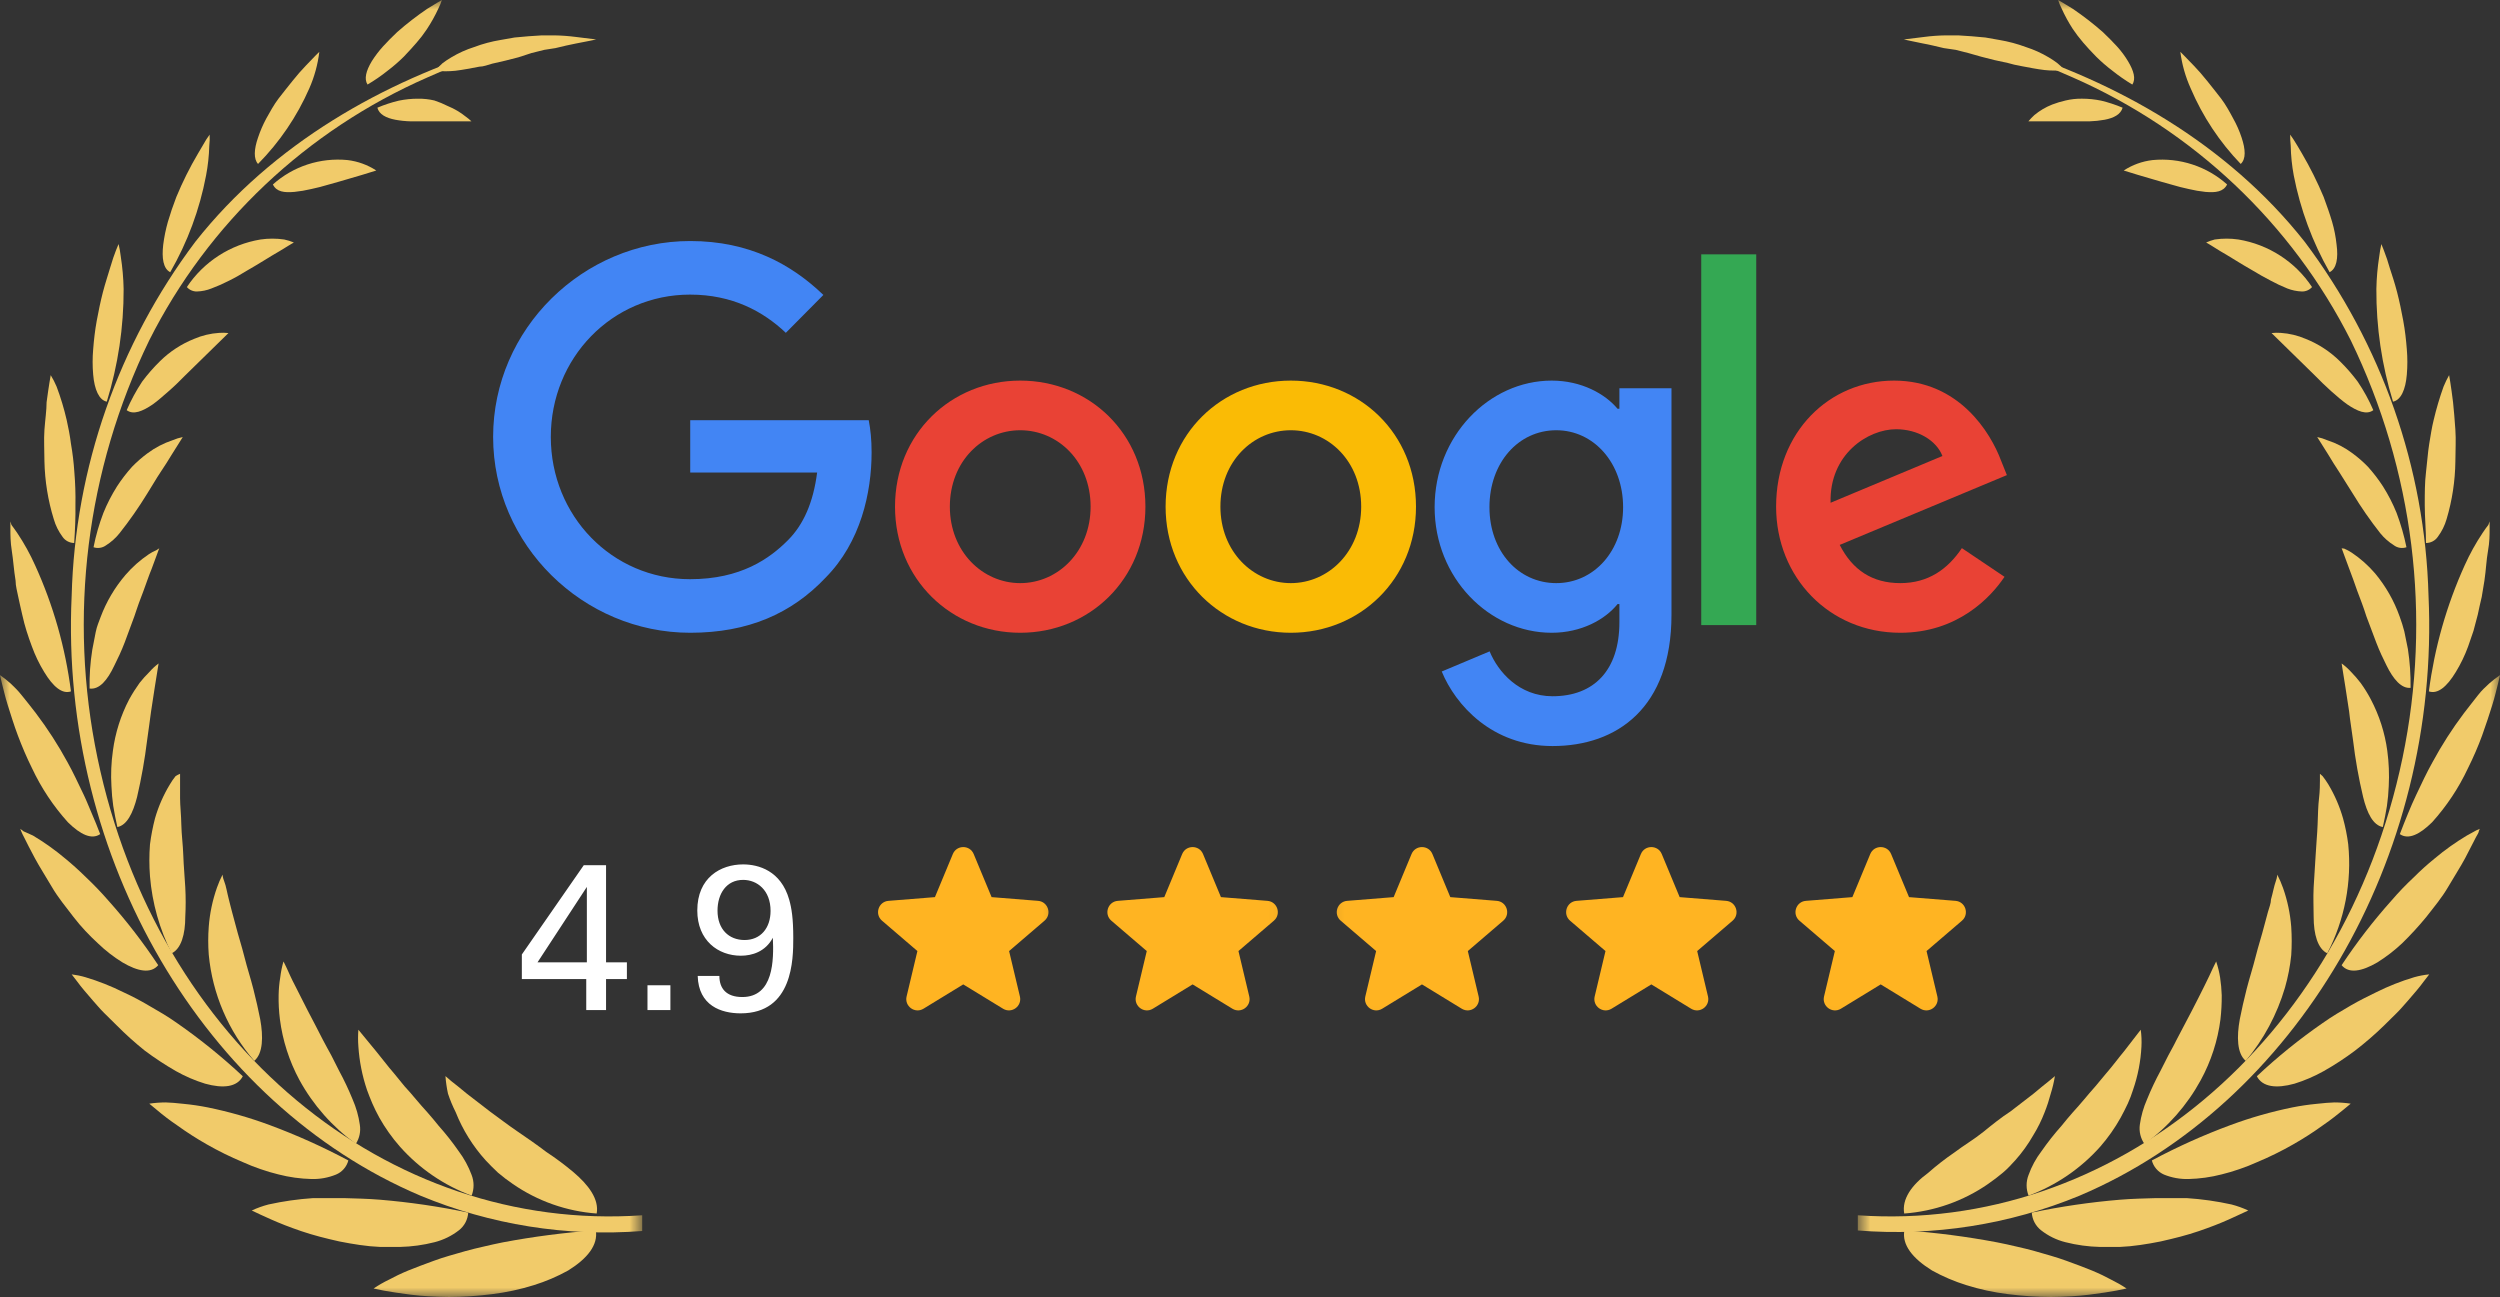 <svg width="133" height="69" viewBox="0 0 133 69" fill="none" xmlns="http://www.w3.org/2000/svg">
<rect x="0" y="0" width="133" height="69" fill="#333333" stroke="none"/>
<g clip-path="url(#clip0_166_1643)">
<path d="M36.72 33.663C31.022 33.663 26.234 28.989 26.234 23.243C26.234 17.498 31.022 12.823 36.72 12.823C39.87 12.823 42.111 14.066 43.804 15.691L41.806 17.706C40.599 16.563 38.961 15.673 36.711 15.673C32.553 15.673 29.303 19.049 29.303 23.243C29.303 27.437 32.553 30.813 36.711 30.813C39.411 30.813 40.941 29.724 41.931 28.726C42.741 27.909 43.264 26.747 43.471 25.14H36.72V22.354H46.216C46.315 22.862 46.369 23.407 46.369 24.069C46.369 26.202 45.792 28.843 43.921 30.732C42.111 32.647 39.789 33.663 36.72 33.663Z" fill="#4285F4"/>
<path d="M60.936 26.955C60.936 30.823 57.948 33.663 54.276 33.663C50.603 33.663 47.615 30.813 47.615 26.955C47.615 23.071 50.603 20.248 54.276 20.248C57.948 20.248 60.936 23.062 60.936 26.955ZM58.02 26.955C58.02 24.541 56.283 22.889 54.276 22.889C52.269 22.889 50.532 24.541 50.532 26.955C50.532 29.343 52.269 31.022 54.276 31.022C56.283 31.022 58.02 29.343 58.02 26.955Z" fill="#E94235"/>
<path d="M75.331 26.955C75.331 30.823 72.343 33.663 68.671 33.663C64.998 33.663 62.01 30.813 62.01 26.955C62.01 23.071 64.998 20.248 68.671 20.248C72.343 20.248 75.331 23.062 75.331 26.955ZM72.415 26.955C72.415 24.541 70.678 22.889 68.671 22.889C66.663 22.889 64.926 24.541 64.926 26.955C64.926 29.343 66.663 31.022 68.671 31.022C70.678 31.022 72.415 29.343 72.415 26.955Z" fill="#FABB05"/>
<path d="M88.923 20.647V32.701C88.923 37.657 86.025 39.69 82.596 39.69C79.373 39.69 77.43 37.503 76.701 35.724L79.248 34.653C79.698 35.742 80.814 37.04 82.596 37.04C84.792 37.04 86.152 35.669 86.152 33.1V32.138H86.053C85.395 32.956 84.135 33.663 82.551 33.663C79.221 33.663 76.322 30.741 76.322 26.983C76.322 23.198 79.221 20.248 82.551 20.248C84.135 20.248 85.395 20.956 86.053 21.745H86.152V20.656H88.923V20.647ZM86.349 26.983C86.349 24.623 84.784 22.889 82.794 22.889C80.778 22.889 79.239 24.614 79.239 26.983C79.239 29.325 80.778 31.022 82.794 31.022C84.792 31.022 86.349 29.316 86.349 26.983Z" fill="#4285F4"/>
<path d="M93.431 13.531V33.255H90.506V13.531H93.431Z" fill="#34A853"/>
<path d="M104.372 29.161L106.64 30.686C105.911 31.776 104.147 33.663 101.096 33.663C97.316 33.663 94.489 30.714 94.489 26.955C94.489 22.962 97.334 20.248 100.763 20.248C104.219 20.248 105.902 23.016 106.46 24.514L106.766 25.276L97.873 28.989C98.557 30.332 99.61 31.022 101.096 31.022C102.58 31.022 103.616 30.287 104.372 29.161ZM97.387 26.747L103.337 24.259C103.013 23.424 102.022 22.835 100.871 22.835C99.377 22.835 97.316 24.16 97.387 26.747Z" fill="#E94235"/>
<mask id="mask0_166_1643" style="mask-type:luminance" maskUnits="userSpaceOnUse" x="45" y="43" width="12" height="12">
<path d="M56.739 43.965H45.757V54.956H56.739V43.965Z" fill="white"/>
</mask>
<g mask="url(#mask0_166_1643)">
<path fill-rule="evenodd" clip-rule="evenodd" d="M50.691 45.434C50.896 44.941 51.595 44.941 51.8 45.434L52.753 47.727L55.225 47.925C55.758 47.968 55.974 48.633 55.568 48.981L53.684 50.596L54.259 53.011C54.383 53.532 53.818 53.942 53.362 53.664L51.245 52.37L49.128 53.664C48.672 53.942 48.107 53.531 48.231 53.011L48.806 50.596L46.923 48.981C46.517 48.633 46.733 47.968 47.266 47.925L49.738 47.727L50.691 45.434Z" fill="#FFB422"/>
</g>
<mask id="mask1_166_1643" style="mask-type:luminance" maskUnits="userSpaceOnUse" x="57" y="43" width="12" height="12">
<path d="M68.94 43.965H57.959V54.956H68.94V43.965Z" fill="white"/>
</mask>
<g mask="url(#mask1_166_1643)">
<path fill-rule="evenodd" clip-rule="evenodd" d="M62.892 45.434C63.098 44.941 63.796 44.941 64.001 45.434L64.954 47.727L67.427 47.925C67.96 47.968 68.176 48.633 67.77 48.981L65.886 50.596L66.461 53.011C66.585 53.532 66.02 53.942 65.564 53.664L63.447 52.37L61.33 53.664C60.874 53.942 60.309 53.531 60.433 53.011L61.008 50.596L59.124 48.981C58.718 48.633 58.934 47.968 59.467 47.925L61.94 47.727L62.892 45.434Z" fill="#FFB422"/>
</g>
<mask id="mask2_166_1643" style="mask-type:luminance" maskUnits="userSpaceOnUse" x="70" y="43" width="12" height="12">
<path d="M81.142 43.965H70.161V54.956H81.142V43.965Z" fill="white"/>
</mask>
<g mask="url(#mask2_166_1643)">
<path fill-rule="evenodd" clip-rule="evenodd" d="M75.094 45.434C75.3 44.941 75.999 44.941 76.204 45.434L77.156 47.727L79.629 47.925C80.162 47.968 80.378 48.633 79.972 48.981L78.088 50.596L78.663 53.011C78.787 53.532 78.222 53.942 77.766 53.664L75.649 52.37L73.532 53.664C73.076 53.942 72.511 53.531 72.635 53.011L73.21 50.596L71.326 48.981C70.921 48.633 71.137 47.968 71.669 47.925L74.142 47.727L75.094 45.434Z" fill="#FFB422"/>
</g>
<mask id="mask3_166_1643" style="mask-type:luminance" maskUnits="userSpaceOnUse" x="82" y="43" width="12" height="12">
<path d="M93.344 43.965H82.362V54.956H93.344V43.965Z" fill="white"/>
</mask>
<g mask="url(#mask3_166_1643)">
<path fill-rule="evenodd" clip-rule="evenodd" d="M87.296 45.434C87.502 44.941 88.2 44.941 88.405 45.434L89.358 47.727L91.831 47.925C92.363 47.968 92.579 48.633 92.174 48.981L90.29 50.596L90.865 53.011C90.989 53.532 90.424 53.942 89.968 53.664L87.851 52.37L85.734 53.664C85.278 53.942 84.713 53.531 84.837 53.011L85.412 50.596L83.528 48.981C83.122 48.633 83.338 47.968 83.871 47.925L86.344 47.727L87.296 45.434Z" fill="#FFB422"/>
</g>
<mask id="mask4_166_1643" style="mask-type:luminance" maskUnits="userSpaceOnUse" x="94" y="43" width="12" height="12">
<path d="M105.546 43.965H94.564V54.956H105.546V43.965Z" fill="white"/>
</mask>
<g mask="url(#mask4_166_1643)">
<path fill-rule="evenodd" clip-rule="evenodd" d="M99.498 45.434C99.704 44.941 100.402 44.941 100.607 45.434L101.56 47.727L104.033 47.925C104.566 47.968 104.782 48.633 104.376 48.981L102.492 50.596L103.067 53.011C103.191 53.532 102.626 53.942 102.17 53.664L100.053 52.37L97.936 53.664C97.48 53.942 96.915 53.531 97.039 53.011L97.614 50.596L95.73 48.981C95.325 48.633 95.54 47.968 96.073 47.925L98.546 47.727L99.498 45.434Z" fill="#FFB422"/>
</g>
<path d="M31.188 53.735V52.086H27.762V50.778L31.056 46.03H32.242V51.196H33.351V52.086H32.242V53.735H31.188ZM28.596 51.196H31.221V47.184L28.596 51.196ZM34.446 53.735V52.416H35.665V53.735H34.446ZM37.118 51.921H38.271C38.271 52.581 38.633 53.042 39.49 53.042C41.159 53.042 41.17 51.075 41.115 49.888C40.72 50.635 40.006 50.844 39.413 50.844C38.205 50.844 37.096 50.031 37.096 48.437C37.096 46.689 38.337 45.986 39.534 45.986C40.346 45.986 41.544 46.316 41.983 47.854C42.115 48.316 42.202 48.865 42.202 49.899C42.202 51.02 42.191 53.91 39.402 53.91C38.37 53.91 37.162 53.504 37.118 51.921ZM40.994 48.459C40.994 47.36 40.281 46.81 39.534 46.81C38.644 46.81 38.172 47.547 38.172 48.448C38.172 49.437 38.776 50.009 39.611 50.009C40.467 50.009 40.994 49.371 40.994 48.459Z" fill="white"/>
<mask id="mask5_166_1643" style="mask-type:luminance" maskUnits="userSpaceOnUse" x="0" y="0" width="35" height="69">
<path d="M34.165 0H0V69H34.165V0Z" fill="white"/>
</mask>
<g mask="url(#mask5_166_1643)">
<path d="M34.165 64.653C20.61 65.594 8.351 55.516 5.186 40.32C3.621 32.816 4.589 25.013 7.941 18.104C11.072 11.885 16.305 6.939 22.736 4.121C23.826 3.629 24.943 3.196 26.082 2.823C26.53 2.682 26.787 2.381 26.339 2.512C20.419 4.328 14.518 7.631 10.391 12.863C6.291 18.32 3.995 24.891 3.813 31.682C3.155 45.693 10.915 58.753 22.364 63.608C26.089 65.157 30.136 65.803 34.165 65.49V64.681V64.653Z" fill="#F1CB6A"/>
<path d="M19.875 68.548L20.419 68.661C20.772 68.727 21.267 68.802 21.858 68.878C22.449 68.953 23.155 68.991 23.889 69C24.654 68.996 25.418 68.946 26.177 68.849C26.93 68.757 27.674 68.596 28.398 68.37C29.034 68.173 29.647 67.911 30.228 67.589C31.258 66.949 31.829 66.224 31.696 65.453C30.039 65.571 28.39 65.785 26.758 66.092C26.405 66.158 26.062 66.243 25.729 66.318C25.395 66.394 25.08 66.469 24.775 66.554C24.156 66.732 23.593 66.883 23.088 67.071C22.583 67.259 22.135 67.419 21.725 67.589C21.315 67.758 20.991 67.918 20.714 68.068C20.423 68.207 20.142 68.367 19.875 68.548Z" fill="#F1CB6A"/>
<path d="M13.394 64.399L13.87 64.624C14.185 64.766 14.623 64.973 15.157 65.18C15.691 65.387 16.32 65.612 17.006 65.791C17.35 65.876 17.693 65.97 18.055 66.045C18.417 66.121 18.779 66.177 19.142 66.233C19.502 66.287 19.865 66.321 20.229 66.337C20.581 66.337 20.934 66.337 21.277 66.337C21.901 66.323 22.522 66.238 23.127 66.083C23.595 65.962 24.033 65.748 24.413 65.452C24.558 65.339 24.678 65.197 24.763 65.034C24.848 64.872 24.898 64.694 24.909 64.511C23.362 64.186 21.795 63.957 20.219 63.825C19.533 63.768 18.884 63.759 18.312 63.74H17.445H16.654C15.855 63.793 15.061 63.906 14.28 64.079C13.975 64.159 13.678 64.265 13.394 64.399Z" fill="#F1CB6A"/>
<path d="M7.941 58.715L8.341 59.045C8.684 59.337 9.044 59.611 9.418 59.863C9.926 60.231 10.455 60.57 11.001 60.88C11.616 61.232 12.253 61.546 12.908 61.82C13.219 61.961 13.537 62.087 13.861 62.197C14.173 62.307 14.492 62.401 14.814 62.479C15.387 62.627 15.976 62.709 16.568 62.724C17.015 62.737 17.46 62.656 17.874 62.488C18.035 62.422 18.178 62.319 18.292 62.188C18.406 62.058 18.488 61.903 18.532 61.736C17.181 61.016 15.783 60.387 14.347 59.854C13.274 59.456 12.171 59.142 11.049 58.913C10.626 58.829 10.2 58.766 9.771 58.725C9.39 58.678 9.066 58.659 8.818 58.649C8.524 58.65 8.231 58.672 7.941 58.715Z" fill="#F1CB6A"/>
<path d="M3.813 51.837L4.118 52.232C4.309 52.496 4.604 52.844 4.957 53.248C5.138 53.446 5.319 53.672 5.538 53.888L6.215 54.556C6.685 55.03 7.181 55.476 7.702 55.893C8.232 56.29 8.786 56.654 9.361 56.984C9.853 57.261 10.374 57.486 10.915 57.652C11.868 57.916 12.612 57.84 12.917 57.257C11.825 56.234 10.659 55.291 9.428 54.434C8.913 54.067 8.389 53.766 7.912 53.493C7.477 53.235 7.028 52.999 6.568 52.788C5.919 52.464 5.243 52.196 4.547 51.988C4.307 51.917 4.061 51.867 3.813 51.837Z" fill="#F1CB6A"/>
<path d="M1.077 44.093L1.125 44.215C1.169 44.325 1.22 44.432 1.277 44.535C1.411 44.808 1.611 45.203 1.859 45.664C2.107 46.126 2.421 46.605 2.755 47.179C3.089 47.753 3.508 48.252 3.908 48.779C4.309 49.306 4.766 49.776 5.214 50.19C5.609 50.571 6.044 50.908 6.511 51.197C7.34 51.687 8.026 51.809 8.417 51.348C7.619 50.142 6.733 48.994 5.767 47.913C5.388 47.477 4.987 47.059 4.566 46.662C4.185 46.285 3.813 45.956 3.47 45.674C2.932 45.221 2.358 44.812 1.754 44.451L1.249 44.225L1.077 44.093Z" fill="#F1CB6A"/>
<path d="M0 35.916L0.105 36.368C0.181 36.65 0.267 37.055 0.419 37.535C0.572 38.015 0.744 38.579 0.953 39.134C1.163 39.69 1.42 40.301 1.706 40.875C2.196 41.919 2.838 42.886 3.613 43.745C4.28 44.404 4.881 44.686 5.329 44.375C5.186 43.999 5.043 43.642 4.89 43.293C4.738 42.945 4.614 42.616 4.461 42.296C4.156 41.666 3.889 41.082 3.594 40.555C3.098 39.643 2.534 38.768 1.907 37.939C1.649 37.591 1.392 37.29 1.163 36.998C0.934 36.707 0.744 36.537 0.572 36.368C0.391 36.206 0.2 36.056 0 35.916Z" fill="#F1CB6A"/>
<path d="M0.553 27.739C0.553 27.739 0.553 27.899 0.553 28.172C0.553 28.445 0.553 28.84 0.629 29.311C0.705 29.781 0.734 30.317 0.829 30.892C0.829 31.174 0.915 31.465 0.972 31.757C1.029 32.049 1.106 32.35 1.182 32.698C1.258 33.046 1.325 33.282 1.411 33.564C1.496 33.846 1.601 34.128 1.697 34.392C1.869 34.867 2.089 35.324 2.354 35.756C2.822 36.528 3.308 36.942 3.775 36.782C3.48 34.464 2.838 32.203 1.868 30.073C1.6 29.474 1.281 28.898 0.915 28.351C0.782 28.163 0.686 28.021 0.61 27.927L0.553 27.739Z" fill="#F1CB6A"/>
<path d="M2.698 19.957C2.698 19.957 2.593 20.532 2.479 21.397C2.479 21.83 2.402 22.338 2.364 22.865C2.326 23.392 2.364 23.985 2.364 24.549C2.387 25.589 2.553 26.622 2.86 27.617C2.957 27.956 3.115 28.274 3.327 28.558C3.395 28.658 3.487 28.741 3.595 28.798C3.703 28.856 3.824 28.886 3.947 28.887C3.994 28.172 4.023 27.504 4.013 26.873C4.024 26.29 4.005 25.705 3.956 25.123C3.923 24.616 3.863 24.11 3.775 23.608C3.718 23.147 3.632 22.724 3.546 22.338C3.407 21.738 3.229 21.147 3.012 20.569C2.923 20.358 2.818 20.153 2.698 19.957Z" fill="#F1CB6A"/>
<path d="M6.31 12.985C6.31 12.985 6.253 13.107 6.168 13.324C6.082 13.54 5.977 13.841 5.853 14.265C5.729 14.688 5.596 15.074 5.472 15.554C5.348 16.034 5.243 16.542 5.147 17.059C5.052 17.577 4.995 18.095 4.957 18.584C4.918 19.032 4.918 19.482 4.957 19.929C5.024 20.729 5.271 21.284 5.681 21.369C6.281 19.426 6.583 17.406 6.577 15.375C6.565 14.795 6.514 14.217 6.425 13.644C6.399 13.422 6.361 13.202 6.31 12.985Z" fill="#F1CB6A"/>
<path d="M11.153 7.161L10.972 7.424L10.534 8.168C10.095 8.911 9.709 9.685 9.38 10.482C9.209 10.924 9.056 11.376 8.932 11.8C8.819 12.197 8.736 12.603 8.684 13.013C8.599 13.738 8.684 14.293 9.056 14.481C9.977 12.882 10.622 11.143 10.963 9.334C11.062 8.813 11.12 8.284 11.134 7.753C11.157 7.557 11.163 7.358 11.153 7.161Z" fill="#F1CB6A"/>
<path d="M16.988 2.757C16.988 2.757 16.683 3.049 16.263 3.5C16.044 3.726 15.806 3.999 15.558 4.309C15.31 4.62 15.052 4.94 14.814 5.25C14.576 5.561 14.357 5.965 14.166 6.304C13.991 6.63 13.844 6.97 13.727 7.32C13.508 7.951 13.489 8.459 13.727 8.722C14.876 7.558 15.8 6.196 16.454 4.705C16.727 4.085 16.907 3.428 16.988 2.757Z" fill="#F1CB6A"/>
<path d="M23.508 0C23.508 0 23.193 0.179 22.726 0.47C22.17 0.848 21.638 1.26 21.134 1.703C20.867 1.957 20.6 2.221 20.372 2.475C20.153 2.718 19.955 2.979 19.78 3.256C19.475 3.764 19.361 4.197 19.552 4.498C19.925 4.279 20.282 4.034 20.619 3.764C20.925 3.532 21.215 3.281 21.487 3.011C21.735 2.748 21.963 2.503 22.164 2.268C22.357 2.048 22.536 1.815 22.698 1.571C22.937 1.212 23.148 0.834 23.327 0.442C23.399 0.3 23.459 0.152 23.508 0Z" fill="#F1CB6A"/>
<path d="M23.698 57.248L24.003 57.511C24.203 57.671 24.499 57.897 24.842 58.188L26.062 59.129C26.52 59.459 27.016 59.845 27.53 60.193C28.045 60.541 28.569 60.908 29.065 61.284C29.566 61.614 30.046 61.972 30.505 62.357C31.315 63.044 31.877 63.796 31.744 64.559C30.14 64.442 28.599 63.899 27.282 62.987C27.008 62.801 26.744 62.6 26.491 62.385C26.253 62.159 26.034 61.943 25.834 61.726C25.154 60.973 24.615 60.106 24.242 59.167C24.081 58.848 23.944 58.518 23.832 58.179C23.765 57.872 23.721 57.561 23.698 57.248Z" fill="#F1CB6A"/>
<path d="M19.066 54.782L20.019 55.94C20.295 56.269 20.61 56.702 20.972 57.116L21.525 57.793C21.725 58.01 21.925 58.236 22.126 58.48C22.326 58.725 22.535 58.951 22.736 59.176C22.936 59.402 23.146 59.656 23.336 59.892C23.719 60.322 24.076 60.774 24.404 61.246C24.692 61.632 24.923 62.057 25.09 62.507C25.228 62.862 25.228 63.254 25.09 63.608C23.621 63.063 22.311 62.167 21.277 61.002C20.858 60.527 20.491 60.009 20.181 59.459C20.038 59.195 19.914 58.951 19.809 58.706C19.704 58.461 19.609 58.217 19.523 57.981C19.271 57.236 19.118 56.461 19.066 55.676C19.043 55.379 19.043 55.08 19.066 54.782Z" fill="#F1CB6A"/>
<path d="M15.08 51.15C15.08 51.15 15.147 51.273 15.252 51.498C15.357 51.724 15.5 52.063 15.7 52.439C15.9 52.816 16.119 53.286 16.377 53.775C16.634 54.265 16.911 54.792 17.187 55.337C17.33 55.62 17.483 55.874 17.626 56.147L18.035 56.956C18.305 57.454 18.547 57.966 18.76 58.489C18.947 58.916 19.076 59.365 19.141 59.826C19.201 60.181 19.127 60.547 18.932 60.851C17.687 59.953 16.662 58.793 15.929 57.455C15.386 56.447 15.034 55.35 14.89 54.218C14.837 53.793 14.815 53.365 14.823 52.938C14.829 52.623 14.857 52.308 14.909 51.997C14.943 51.711 15.001 51.428 15.08 51.15Z" fill="#F1CB6A"/>
<path d="M11.84 46.53C11.84 46.53 11.84 46.671 11.935 46.906C12.03 47.142 12.078 47.48 12.174 47.847C12.231 48.054 12.278 48.28 12.345 48.516C12.412 48.751 12.479 48.995 12.545 49.259C12.679 49.786 12.86 50.331 13.003 50.906C13.146 51.48 13.336 52.053 13.479 52.618C13.623 53.182 13.746 53.728 13.842 54.218C14.013 55.159 13.994 56.043 13.527 56.438C12.148 54.849 11.302 52.876 11.106 50.792C11.068 50.295 11.068 49.794 11.106 49.296C11.16 48.587 11.307 47.888 11.544 47.217C11.626 46.981 11.725 46.752 11.84 46.53Z" fill="#F1CB6A"/>
<path d="M9.58 41.166V41.261C9.58 41.327 9.58 41.421 9.58 41.533C9.58 41.646 9.58 42.098 9.58 42.474C9.58 42.851 9.638 43.349 9.647 43.877C9.657 44.403 9.733 44.94 9.752 45.514C9.771 46.088 9.828 46.652 9.857 47.207C9.885 47.728 9.885 48.249 9.857 48.77C9.857 49.71 9.638 50.472 9.132 50.717C8.488 49.434 8.096 48.042 7.979 46.615C7.935 46.051 7.935 45.485 7.979 44.921C8.039 44.455 8.128 43.993 8.246 43.538C8.428 42.904 8.694 42.297 9.037 41.731C9.127 41.576 9.229 41.428 9.342 41.289C9.417 41.241 9.497 41.2 9.58 41.166Z" fill="#F1CB6A"/>
<path d="M8.437 35.295C8.437 35.295 8.36 35.785 8.236 36.547L8.036 37.855C7.979 38.334 7.893 38.861 7.826 39.388C7.702 40.401 7.524 41.406 7.293 42.399C7.073 43.265 6.749 43.905 6.244 43.999C6.158 43.613 6.082 43.237 6.025 42.879C5.975 42.53 5.943 42.178 5.929 41.825C5.891 41.197 5.917 40.567 6.006 39.944C6.132 38.988 6.425 38.062 6.873 37.205C7.039 36.903 7.224 36.611 7.426 36.33C7.585 36.129 7.757 35.937 7.941 35.756C8.089 35.586 8.255 35.431 8.437 35.295Z" fill="#F1CB6A"/>
<path d="M8.475 29.169C8.475 29.169 8.427 29.273 8.36 29.471L8.065 30.27C7.922 30.609 7.798 30.995 7.636 31.428C7.56 31.644 7.474 31.861 7.388 32.086C7.302 32.312 7.235 32.547 7.15 32.783C6.988 33.234 6.806 33.724 6.635 34.175C6.463 34.627 6.263 35.05 6.082 35.408C5.72 36.179 5.291 36.697 4.766 36.631C4.753 35.941 4.801 35.252 4.909 34.571C4.967 34.26 5.024 33.959 5.091 33.63C5.157 33.3 5.262 33.084 5.348 32.839C5.654 32.019 6.102 31.258 6.673 30.59C7.034 30.17 7.451 29.8 7.912 29.489C8.038 29.404 8.172 29.331 8.313 29.273L8.475 29.169Z" fill="#F1CB6A"/>
<path d="M9.723 23.251L9.132 24.192C8.961 24.474 8.761 24.794 8.532 25.133C8.303 25.472 8.084 25.867 7.836 26.253C7.387 26.987 6.894 27.694 6.358 28.37C6.158 28.621 5.916 28.837 5.643 29.01C5.549 29.079 5.439 29.125 5.323 29.143C5.206 29.161 5.087 29.151 4.976 29.113C5.098 28.491 5.274 27.881 5.5 27.288C5.699 26.797 5.942 26.325 6.225 25.876C6.464 25.508 6.732 25.159 7.026 24.832C7.279 24.572 7.553 24.332 7.845 24.117C8.249 23.815 8.7 23.58 9.18 23.42C9.355 23.345 9.537 23.289 9.723 23.251Z" fill="#F1CB6A"/>
<path d="M12.154 17.718L9.866 19.958C9.58 20.249 9.285 20.541 8.98 20.805C8.675 21.068 8.408 21.313 8.131 21.51C7.579 21.887 7.092 22.084 6.74 21.821C6.968 21.293 7.242 20.786 7.56 20.306C7.848 19.918 8.167 19.553 8.513 19.214C9.031 18.704 9.646 18.301 10.324 18.029C10.747 17.847 11.198 17.739 11.659 17.709C11.824 17.698 11.99 17.701 12.154 17.718Z" fill="#F1CB6A"/>
<path d="M15.633 12.9L15.424 13.023L14.871 13.361C14.404 13.625 13.803 14.02 13.155 14.387C12.85 14.575 12.526 14.764 12.202 14.924C11.893 15.084 11.575 15.225 11.248 15.347C11.003 15.445 10.741 15.499 10.476 15.507C10.375 15.509 10.275 15.489 10.183 15.448C10.09 15.408 10.008 15.347 9.942 15.272C10.383 14.606 10.959 14.037 11.633 13.602C12.307 13.166 13.066 12.873 13.86 12.741C14.277 12.68 14.701 12.68 15.119 12.741C15.295 12.779 15.467 12.832 15.633 12.9Z" fill="#F1CB6A"/>
<path d="M20.018 9.071L19.256 9.306L18.455 9.541C18.169 9.635 17.845 9.711 17.502 9.814C17.159 9.918 16.863 9.993 16.549 10.059C16.257 10.129 15.961 10.179 15.662 10.209C15.119 10.256 14.709 10.209 14.518 9.814C15.05 9.335 15.678 8.973 16.361 8.749C17.044 8.525 17.767 8.446 18.484 8.515C19.032 8.58 19.558 8.77 20.018 9.071Z" fill="#F1CB6A"/>
<path d="M25.08 6.455C25.08 6.455 24.794 6.455 24.356 6.455C24.137 6.455 23.889 6.455 23.612 6.455C23.336 6.455 23.031 6.455 22.735 6.455C22.44 6.455 22.135 6.455 21.839 6.455C21.567 6.448 21.296 6.42 21.029 6.37C20.543 6.276 20.171 6.088 20.076 5.73C20.445 5.573 20.828 5.447 21.22 5.354C21.555 5.285 21.897 5.25 22.24 5.251C22.532 5.247 22.823 5.278 23.107 5.345C23.356 5.427 23.598 5.528 23.832 5.646C24.176 5.787 24.497 5.977 24.785 6.21C24.89 6.284 24.988 6.366 25.08 6.455Z" fill="#F1CB6A"/>
<path d="M31.715 2.098L30.648 1.967C30.265 1.917 29.88 1.888 29.494 1.882H28.827L28.112 1.929L27.378 1.995L26.634 2.126C26.153 2.205 25.68 2.331 25.224 2.503C24.8 2.638 24.394 2.821 24.013 3.049C23.848 3.145 23.688 3.252 23.536 3.369C23.399 3.487 23.275 3.62 23.165 3.764C23.519 3.801 23.877 3.801 24.232 3.764C24.623 3.717 25.052 3.632 25.5 3.547C25.719 3.547 25.948 3.453 26.186 3.387L26.882 3.227L27.578 3.049L28.274 2.823L28.951 2.653L29.551 2.559C29.952 2.465 30.324 2.371 30.638 2.315C31.315 2.192 31.715 2.098 31.715 2.098Z" fill="#F1CB6A"/>
</g>
<mask id="mask6_166_1643" style="mask-type:luminance" maskUnits="userSpaceOnUse" x="98" y="0" width="35" height="69">
<path d="M133 0H98.835V69H133V0Z" fill="white"/>
</mask>
<g mask="url(#mask6_166_1643)">
<path d="M98.835 64.653C112.391 65.594 124.649 55.478 127.814 40.32C129.379 32.816 128.412 25.013 125.059 18.104C121.925 11.89 116.698 6.946 110.274 4.121C109.177 3.629 108.053 3.195 106.909 2.823C106.471 2.682 106.213 2.381 106.661 2.512C112.581 4.328 118.482 7.631 122.61 12.863C126.712 18.319 129.013 24.89 129.197 31.682C129.845 45.693 122.085 58.753 110.637 63.608C106.909 65.148 102.862 65.783 98.835 65.462V64.653Z" fill="#F1CB6A"/>
<path d="M113.134 68.548L112.581 68.661C112.238 68.727 111.742 68.802 111.142 68.878C110.541 68.953 109.855 68.991 109.121 69C108.353 68.996 107.586 68.946 106.824 68.849C106.073 68.756 105.333 68.596 104.612 68.37C103.976 68.173 103.363 67.911 102.782 67.589C101.752 66.949 101.171 66.224 101.313 65.453C102.968 65.571 104.613 65.784 106.242 66.092C106.604 66.158 106.948 66.243 107.281 66.318C107.615 66.394 107.929 66.469 108.234 66.554C108.854 66.732 109.407 66.883 109.922 67.071C110.437 67.259 110.875 67.419 111.285 67.589C111.695 67.758 112.019 67.918 112.295 68.068C112.585 68.21 112.865 68.37 113.134 68.548Z" fill="#F1CB6A"/>
<path d="M119.607 64.399L119.121 64.624C118.816 64.766 118.377 64.973 117.843 65.18C117.309 65.387 116.68 65.612 115.994 65.791C115.65 65.876 115.298 65.97 114.945 66.045C114.592 66.121 114.221 66.177 113.859 66.233C113.499 66.287 113.136 66.321 112.772 66.337C112.41 66.337 112.057 66.337 111.723 66.337C111.099 66.323 110.478 66.238 109.874 66.083C109.405 65.965 108.966 65.75 108.587 65.452C108.442 65.339 108.323 65.197 108.237 65.034C108.152 64.872 108.102 64.694 108.091 64.511C109.639 64.185 111.205 63.956 112.781 63.825C113.458 63.768 114.116 63.759 114.688 63.74H115.555H116.337C117.139 63.792 117.936 63.906 118.72 64.079C119.025 64.159 119.322 64.265 119.607 64.399Z" fill="#F1CB6A"/>
<path d="M125.059 58.715L124.659 59.045C124.402 59.252 124.039 59.553 123.582 59.863C123.074 60.231 122.546 60.57 122 60.88C121.384 61.232 120.748 61.546 120.093 61.82C119.782 61.961 119.464 62.087 119.14 62.197C118.827 62.306 118.509 62.401 118.187 62.479C117.613 62.627 117.025 62.709 116.433 62.724C115.985 62.736 115.541 62.656 115.126 62.488C114.968 62.42 114.827 62.316 114.715 62.186C114.602 62.055 114.521 61.901 114.479 61.736C115.827 61.014 117.226 60.385 118.663 59.854C119.736 59.456 120.839 59.142 121.961 58.913C122.383 58.829 122.81 58.766 123.239 58.725C123.62 58.678 123.944 58.659 124.192 58.649C124.483 58.65 124.773 58.672 125.059 58.715Z" fill="#F1CB6A"/>
<path d="M129.235 51.837L128.93 52.232C128.739 52.496 128.443 52.844 128.091 53.248C127.91 53.446 127.728 53.672 127.509 53.888L126.833 54.556C126.345 55.031 125.829 55.477 125.288 55.893C124.757 56.292 124.2 56.657 123.62 56.984C123.127 57.26 122.607 57.484 122.066 57.652C121.113 57.916 120.369 57.84 120.064 57.257C121.155 56.232 122.321 55.288 123.554 54.434C124.068 54.067 124.593 53.766 125.059 53.493C125.527 53.22 126.013 52.985 126.413 52.788C127.062 52.464 127.738 52.196 128.434 51.988C128.696 51.914 128.964 51.863 129.235 51.837Z" fill="#F1CB6A"/>
<path d="M131.923 44.093C131.905 44.133 131.889 44.174 131.875 44.215C131.875 44.281 131.799 44.404 131.723 44.535C131.647 44.667 131.389 45.203 131.141 45.664C130.894 46.126 130.579 46.605 130.245 47.179C129.912 47.753 129.492 48.252 129.082 48.779C128.677 49.273 128.244 49.744 127.786 50.19C127.384 50.567 126.947 50.904 126.48 51.197C125.641 51.687 124.955 51.809 124.574 51.348C125.372 50.142 126.258 48.994 127.223 47.913C127.6 47.474 128.001 47.056 128.425 46.662C128.772 46.314 129.138 45.984 129.521 45.674C130.058 45.221 130.633 44.812 131.237 44.451L131.733 44.178L131.923 44.093Z" fill="#F1CB6A"/>
<path d="M133 35.916L132.895 36.368C132.819 36.65 132.733 37.055 132.581 37.535C132.428 38.015 132.256 38.56 132.047 39.134C131.837 39.708 131.58 40.301 131.293 40.875C130.804 41.919 130.162 42.886 129.387 43.745C128.72 44.404 128.119 44.686 127.671 44.375C127.814 43.999 127.957 43.642 128.1 43.293C128.243 42.945 128.386 42.616 128.538 42.296C128.834 41.666 129.111 41.082 129.406 40.555C129.898 39.643 130.459 38.769 131.084 37.939C131.341 37.591 131.599 37.29 131.818 36.998C132.037 36.707 132.247 36.537 132.419 36.368C132.603 36.206 132.797 36.055 133 35.916Z" fill="#F1CB6A"/>
<path d="M132.447 27.739C132.447 27.739 132.447 27.899 132.447 28.172C132.447 28.445 132.447 28.84 132.361 29.311C132.275 29.781 132.257 30.317 132.171 30.892L132.028 31.757C131.961 32.058 131.885 32.35 131.818 32.698L131.589 33.564C131.494 33.846 131.399 34.128 131.304 34.392C131.131 34.867 130.911 35.324 130.646 35.756C130.179 36.528 129.692 36.942 129.216 36.782C129.515 34.465 130.157 32.205 131.122 30.073C131.391 29.474 131.709 28.898 132.075 28.351C132.199 28.163 132.304 28.021 132.38 27.927L132.447 27.739Z" fill="#F1CB6A"/>
<path d="M130.293 19.957C130.293 19.957 130.397 20.532 130.502 21.397C130.55 21.83 130.588 22.338 130.626 22.865C130.665 23.392 130.626 23.985 130.626 24.549C130.613 25.588 130.456 26.62 130.159 27.617C130.062 27.956 129.904 28.274 129.692 28.558C129.623 28.66 129.529 28.743 129.419 28.8C129.31 28.858 129.188 28.888 129.063 28.887C129.063 28.172 128.997 27.504 128.997 26.873C128.997 26.243 128.996 25.66 129.063 25.123C129.13 24.587 129.158 24.079 129.235 23.608C129.311 23.138 129.377 22.724 129.473 22.338C129.614 21.739 129.789 21.149 129.997 20.569C130.083 20.359 130.181 20.155 130.293 19.957Z" fill="#F1CB6A"/>
<path d="M126.689 12.985L126.823 13.324C126.944 13.632 127.049 13.946 127.138 14.265C127.262 14.641 127.404 15.074 127.528 15.554C127.652 16.034 127.757 16.542 127.852 17.059C127.948 17.577 128.005 18.095 128.043 18.584C128.081 19.032 128.081 19.482 128.043 19.929C127.977 20.729 127.728 21.284 127.309 21.369C126.711 19.426 126.412 17.406 126.423 15.375C126.434 14.795 126.485 14.217 126.575 13.644C126.601 13.422 126.639 13.202 126.689 12.985Z" fill="#F1CB6A"/>
<path d="M121.837 7.161L122.018 7.424C122.133 7.603 122.286 7.857 122.466 8.168C122.902 8.913 123.287 9.687 123.62 10.482C123.782 10.924 123.944 11.376 124.068 11.8C124.184 12.197 124.263 12.603 124.306 13.013C124.402 13.738 124.306 14.293 123.935 14.481C123.021 12.878 122.378 11.14 122.028 9.334C121.931 8.813 121.876 8.284 121.866 7.753C121.844 7.557 121.835 7.359 121.837 7.161Z" fill="#F1CB6A"/>
<path d="M115.994 2.757C115.994 2.757 116.289 3.049 116.718 3.5C116.937 3.726 117.176 3.999 117.424 4.309C117.671 4.62 117.929 4.94 118.167 5.25C118.405 5.561 118.625 5.965 118.806 6.304C118.988 6.628 119.138 6.968 119.254 7.32C119.464 7.951 119.492 8.459 119.206 8.722C118.081 7.553 117.18 6.192 116.546 4.705C116.266 4.086 116.08 3.429 115.994 2.757Z" fill="#F1CB6A"/>
<path d="M109.493 0C109.493 0 109.807 0.179 110.274 0.47C110.831 0.848 111.362 1.26 111.866 1.703C112.133 1.957 112.4 2.221 112.629 2.475C112.848 2.716 113.043 2.977 113.21 3.256C113.515 3.764 113.639 4.197 113.439 4.498C113.07 4.277 112.716 4.032 112.381 3.764C112.075 3.532 111.785 3.281 111.513 3.011C111.256 2.748 111.027 2.503 110.827 2.268C110.629 2.037 110.444 1.795 110.274 1.543C110.045 1.192 109.845 0.824 109.674 0.442C109.601 0.3 109.541 0.152 109.493 0Z" fill="#F1CB6A"/>
<path d="M109.321 57.248L109.006 57.511C108.806 57.671 108.52 57.897 108.177 58.188L106.957 59.129C106.461 59.449 105.984 59.835 105.508 60.221C105.031 60.607 104.468 60.936 103.973 61.312C103.487 61.644 103.022 62.005 102.581 62.394C101.695 63.044 101.17 63.796 101.304 64.559C102.907 64.442 104.449 63.899 105.765 62.987C106.051 62.79 106.308 62.592 106.556 62.385C106.804 62.178 107.014 61.943 107.214 61.726C107.577 61.318 107.897 60.873 108.167 60.4C108.409 60.008 108.613 59.596 108.777 59.167C108.905 58.844 109.013 58.514 109.101 58.179C109.197 57.874 109.27 57.563 109.321 57.248Z" fill="#F1CB6A"/>
<path d="M113.887 54.782L112.991 55.94C112.714 56.269 112.4 56.702 112.038 57.116L111.475 57.793C111.284 58.01 111.084 58.236 110.884 58.48C110.684 58.725 110.474 58.951 110.274 59.176C110.074 59.402 109.864 59.656 109.674 59.892C109.291 60.322 108.934 60.774 108.606 61.246C108.313 61.63 108.082 62.055 107.92 62.507C107.781 62.862 107.781 63.254 107.92 63.608C109.388 63.06 110.697 62.165 111.733 61.002C112.148 60.526 112.513 60.009 112.819 59.459C112.962 59.195 113.086 58.951 113.201 58.706C113.308 58.47 113.4 58.228 113.477 57.981C113.735 57.237 113.886 56.462 113.925 55.676C113.941 55.378 113.928 55.078 113.887 54.782Z" fill="#F1CB6A"/>
<path d="M117.9 51.15C117.9 51.15 117.834 51.273 117.729 51.498C117.624 51.724 117.472 52.063 117.281 52.439C117.09 52.816 116.861 53.286 116.604 53.775C116.347 54.265 116.07 54.792 115.784 55.337C115.65 55.62 115.498 55.874 115.355 56.147C115.212 56.419 115.079 56.683 114.945 56.956C114.676 57.454 114.434 57.966 114.221 58.489C114.033 58.916 113.905 59.365 113.84 59.826C113.788 60.189 113.876 60.558 114.087 60.861C115.329 59.963 116.351 58.802 117.08 57.464C117.629 56.458 117.984 55.361 118.129 54.227C118.177 53.802 118.199 53.375 118.196 52.947C118.185 52.632 118.157 52.318 118.11 52.006C118.064 51.716 117.994 51.429 117.9 51.15Z" fill="#F1CB6A"/>
<path d="M121.151 46.53C121.151 46.53 121.151 46.671 121.065 46.906C120.979 47.142 120.922 47.48 120.817 47.847C120.817 48.054 120.722 48.28 120.655 48.516C120.588 48.751 120.522 48.995 120.455 49.259C120.322 49.786 120.14 50.331 119.997 50.906C119.854 51.48 119.664 52.053 119.521 52.618C119.378 53.182 119.254 53.728 119.158 54.218C118.987 55.159 119.006 56.043 119.473 56.438C120.43 55.294 121.14 53.968 121.561 52.543C121.723 51.976 121.835 51.397 121.894 50.811C121.927 50.313 121.927 49.813 121.894 49.315C121.84 48.606 121.693 47.907 121.456 47.236C121.37 46.994 121.268 46.758 121.151 46.53Z" fill="#F1CB6A"/>
<path d="M123.42 41.166V41.261C123.42 41.327 123.42 41.421 123.42 41.533C123.42 41.646 123.42 42.098 123.372 42.474C123.325 42.851 123.315 43.349 123.296 43.877C123.277 44.403 123.22 44.94 123.191 45.514C123.162 46.088 123.115 46.652 123.086 47.207C123.057 47.763 123.086 48.29 123.086 48.77C123.086 49.71 123.305 50.472 123.811 50.717C124.737 48.93 125.124 46.919 124.926 44.921C124.867 44.454 124.775 43.992 124.65 43.538C124.469 42.905 124.207 42.297 123.868 41.731C123.774 41.578 123.672 41.431 123.562 41.289C123.518 41.245 123.47 41.204 123.42 41.166Z" fill="#F1CB6A"/>
<path d="M124.574 35.295C124.574 35.295 124.649 35.785 124.774 36.547L124.974 37.855C125.022 38.334 125.117 38.861 125.183 39.388C125.303 40.401 125.482 41.407 125.718 42.399C125.927 43.265 126.251 43.905 126.766 43.999C126.852 43.613 126.928 43.237 126.985 42.879C127.035 42.53 127.067 42.178 127.081 41.825C127.114 41.197 127.089 40.567 127.004 39.944C126.876 38.987 126.578 38.061 126.127 37.205C125.968 36.901 125.786 36.609 125.584 36.33C125.425 36.122 125.253 35.924 125.069 35.737C124.92 35.574 124.754 35.425 124.574 35.295Z" fill="#F1CB6A"/>
<path d="M124.574 29.169C124.574 29.169 124.621 29.273 124.688 29.471L124.983 30.27C125.117 30.609 125.25 30.995 125.403 31.428C125.489 31.644 125.565 31.861 125.651 32.086C125.737 32.312 125.813 32.547 125.889 32.783C126.061 33.234 126.242 33.724 126.413 34.175C126.585 34.627 126.785 35.05 126.966 35.408C127.328 36.142 127.757 36.641 128.243 36.593C128.253 35.904 128.204 35.215 128.101 34.533C128.043 34.222 127.977 33.921 127.91 33.592C127.841 33.324 127.758 33.06 127.662 32.801C127.367 31.966 126.924 31.189 126.356 30.506C125.995 30.085 125.578 29.715 125.117 29.405C124.99 29.321 124.856 29.248 124.716 29.188L124.574 29.169Z" fill="#F1CB6A"/>
<path d="M123.276 23.251C123.276 23.251 123.496 23.609 123.868 24.192C124.03 24.474 124.24 24.794 124.459 25.133C124.678 25.472 124.916 25.867 125.164 26.253C125.609 26.987 126.1 27.694 126.632 28.37C126.836 28.621 127.081 28.837 127.357 29.01C127.451 29.08 127.56 29.126 127.677 29.144C127.793 29.162 127.912 29.151 128.024 29.113C127.897 28.492 127.722 27.882 127.499 27.288C127.301 26.797 127.058 26.325 126.775 25.876C126.536 25.508 126.268 25.159 125.974 24.832C125.722 24.572 125.447 24.332 125.155 24.117C124.749 23.813 124.295 23.577 123.811 23.42C123.639 23.345 123.46 23.288 123.276 23.251Z" fill="#F1CB6A"/>
<path d="M120.846 17.718L123.134 19.958C123.42 20.249 123.715 20.541 124.011 20.804C124.306 21.068 124.592 21.312 124.869 21.51C125.421 21.887 125.908 22.084 126.26 21.821C126.033 21.291 125.755 20.784 125.431 20.306C125.143 19.918 124.824 19.553 124.478 19.214C123.96 18.703 123.345 18.3 122.666 18.029C122.243 17.847 121.792 17.739 121.332 17.709C121.17 17.698 121.007 17.701 120.846 17.718Z" fill="#F1CB6A"/>
<path d="M117.367 12.9L117.577 13.023L118.12 13.361C118.587 13.625 119.187 14.02 119.836 14.387C120.15 14.575 120.475 14.764 120.789 14.924C121.079 15.082 121.378 15.223 121.685 15.347C121.931 15.443 122.193 15.497 122.457 15.507C122.56 15.51 122.662 15.49 122.756 15.449C122.85 15.409 122.933 15.348 123 15.272C122.56 14.606 121.984 14.037 121.31 13.602C120.636 13.166 119.877 12.873 119.082 12.741C118.666 12.68 118.242 12.68 117.824 12.741C117.667 12.782 117.515 12.835 117.367 12.9Z" fill="#F1CB6A"/>
<path d="M112.982 9.071L113.745 9.306L114.545 9.541C114.831 9.635 115.155 9.71 115.498 9.814C115.841 9.918 116.146 9.993 116.452 10.059C116.74 10.128 117.033 10.178 117.328 10.209C117.872 10.256 118.282 10.209 118.482 9.814C117.949 9.336 117.322 8.974 116.638 8.751C115.956 8.527 115.233 8.447 114.516 8.516C113.968 8.58 113.443 8.77 112.982 9.071Z" fill="#F1CB6A"/>
<path d="M107.91 6.455C107.91 6.455 108.205 6.455 108.644 6.455C108.854 6.455 109.111 6.455 109.388 6.455C109.664 6.455 109.969 6.455 110.264 6.455C110.56 6.455 110.865 6.455 111.161 6.455C111.433 6.447 111.704 6.419 111.971 6.37C112.457 6.276 112.82 6.088 112.924 5.73C112.554 5.574 112.172 5.448 111.781 5.354C111.445 5.285 111.103 5.25 110.761 5.25C110.468 5.246 110.177 5.278 109.893 5.345C109.65 5.4 109.411 5.472 109.178 5.561C108.831 5.697 108.51 5.888 108.225 6.125C108.112 6.228 108.007 6.338 107.91 6.455Z" fill="#F1CB6A"/>
<path d="M101.285 2.098L102.353 1.967C102.735 1.916 103.12 1.888 103.506 1.882H104.173L104.888 1.929L105.622 1.995L106.366 2.126C106.847 2.207 107.32 2.333 107.777 2.503C108.2 2.639 108.606 2.822 108.988 3.049C109.153 3.145 109.312 3.252 109.464 3.369C109.596 3.476 109.718 3.595 109.826 3.726C109.474 3.764 109.12 3.764 108.768 3.726C108.368 3.679 107.949 3.594 107.5 3.51C107.268 3.47 107.04 3.416 106.814 3.35L106.118 3.199L105.412 3.02L104.717 2.823L104.049 2.653L103.411 2.559C103.001 2.465 102.638 2.371 102.314 2.315C101.695 2.192 101.285 2.098 101.285 2.098Z" fill="#F1CB6A"/>
</g>
</g>
<defs>
<clipPath id="clip0_166_1643">
<rect width="133" height="69" fill="white"/>
</clipPath>
</defs>
</svg>
